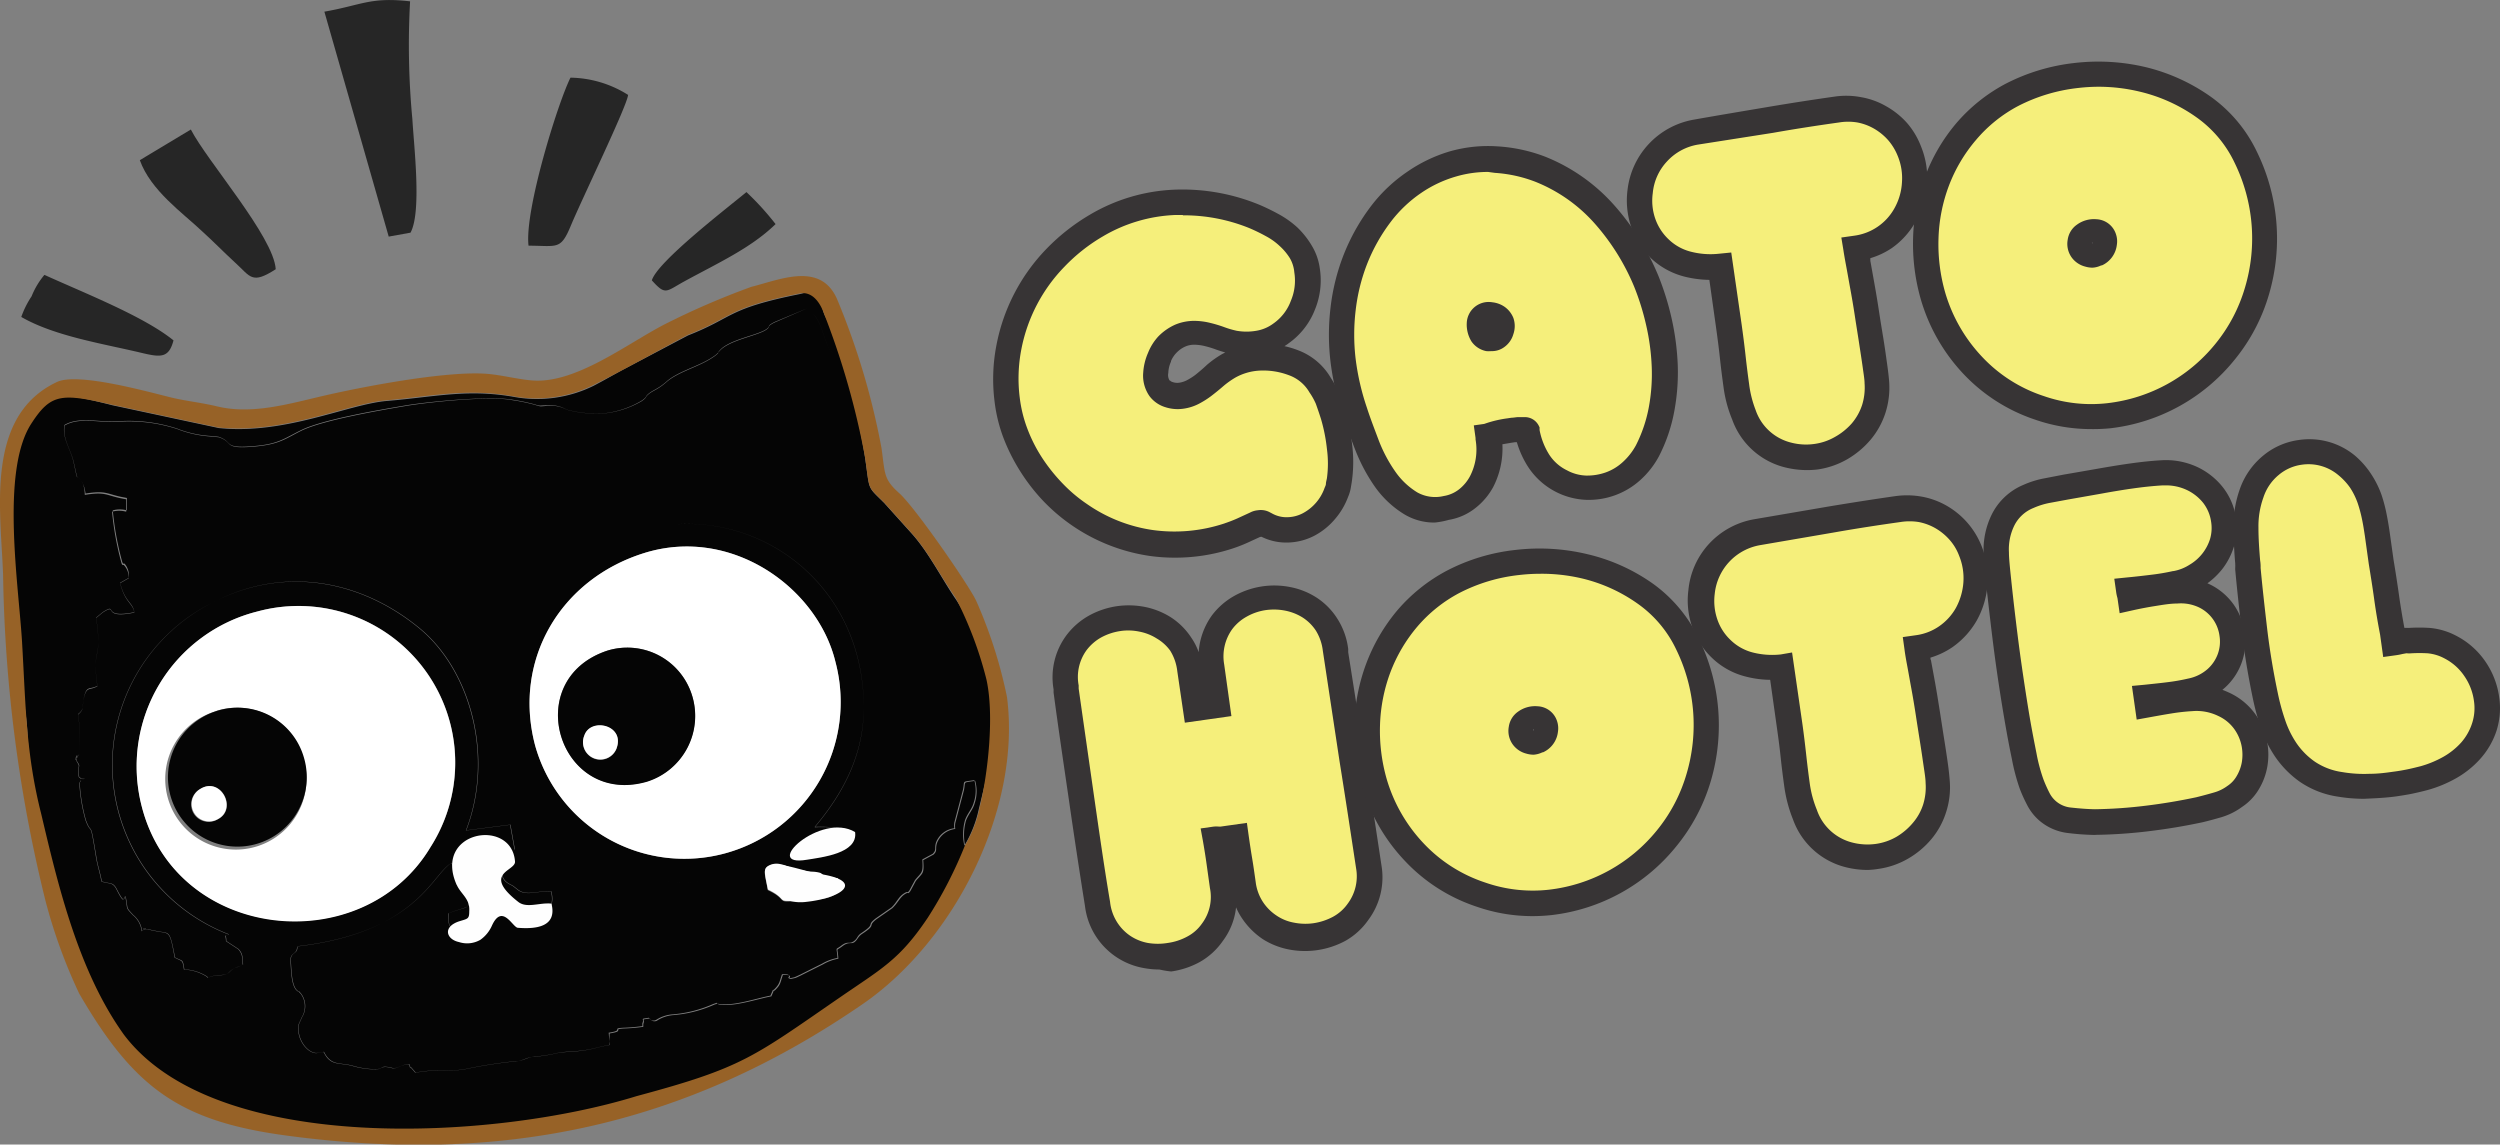 <svg xmlns="http://www.w3.org/2000/svg" width="242.08" height="110.83" viewBox="0 0 242.08 110.83"><rect x="0" y="0" width="242.08" height="110.83" fill="#808080" stroke="none"/><g id="Camada_2" data-name="Camada 2"><g id="Camada_1-2" data-name="Camada 1"><path d="M13.62,58.47l1.5-.22c-.17-1.56-.08-1.49-1.65-1.13ZM82.31,80.38a12.93,12.93,0,0,0-3.42-.27c2.9-3.44,4.88-7.31,4.75-12.07C83.24,53,66.93,45.58,55.35,54.74c-8.09,6.4-8.92,19.36.25,27.07,4.45,3.74,11.52,4.65,17.14,2.38a29.94,29.94,0,0,1,3.2-1.39c.92.08-.1.57,1.71.26.81-.13,1.27-.35,2.08-.49,1.23-.21,1.16,0,1.87-.66C82.08,81.46,82.43,81.23,82.31,80.38ZM62.42,53.54c8.4-2.6,16.74,3.35,18.48,10.56A15.18,15.18,0,0,1,70.25,82.62,15,15,0,0,1,51.8,72.12C49.67,63.94,54.22,56.08,62.42,53.54ZM13.47,57.12c1.57-.36,1.48-.43,1.65,1.13l-1.5.22ZM82.31,80.38c.12.85-.23,1.08-.71,1.53-.71.66-.64.45-1.87.66-.81.14-1.27.36-2.08.49-1.81.31-.79-.18-1.71-.26a29.94,29.94,0,0,0-3.2,1.39c-5.62,2.27-12.69,1.36-17.14-2.38-9.17-7.71-8.34-20.67-.25-27.07C66.93,45.58,83.24,53,83.64,68c.13,4.76-1.85,8.63-4.75,12.07A12.93,12.93,0,0,1,82.31,80.38Zm-4.43,4c.44.08.73.06,1.17.13,1,.16-.11.27,2.08.61l.17,1.16c-1.1,1-2.29.76-3.79.92-2.61.27-1,0-3.16-1-.32-1.69-.52-2.07.18-2.39a1.59,1.59,0,0,1,1-.1,3.94,3.94,0,0,1,1.25.47l.8.17.15,0ZM88.31,51.7l-2.7-3c-1.68-1.67-1.37-1.09-1.84-4.34-.19-1.33-1.53-8.62-2.3-9.88-.21-.34.19-.27.07-.36,0-1.11-1.36-2.72-1.75-3.77s0-1.32-.68-1.87c-.51-.39-.83-.2-1.68,0-7.1,1.43-6.3,2.23-10.8,4l-6.15,3.24c-1,.53-2,1.12-3,1.64a12.4,12.4,0,0,1-7.62,1.09c-4.6-.83-7.8,0-12.45.38-3.72.33-9.85,3.29-16.23,2.62l-10.27-2.2C6,38,4.71,37.8,2.79,40.81A9.53,9.53,0,0,0,1.45,44c-.63,4.4-.33,13.17-.05,17.92.17,2.79,1.07,5.92,1.24,8.74.31,4.95.13,3.41,1.28,8.2,1.68,7,3.2,16.44,7.57,22.54.39.53,3.89,3.39,4.49,4s.69.32,1.5.61a9.32,9.32,0,0,0,2.95,1.41c.54.21,1.14.24,1.67.42,6.74,2.31,21.71,2.47,28.77,1.48,14.13-2,30.44-7.59,39-20.35.4-.59.47-.76.8-1.29.42-.69,1.18-.62,1.46-1.29a37.51,37.51,0,0,0,1.34-4.43,5.09,5.09,0,0,1,.07-2.5c.23-.62.67-1.07.82-1.62a3.72,3.72,0,0,0,.07-2.23c-1.26.21-.9,0-1.09.91l-.84,3.19a1.75,1.75,0,0,0,0,.56,2.17,2.17,0,0,0-1.77,1.37c-.19.59.08.7-.33,1.11l-1,.54c.09,1.34,0,1.17-.71,2l-.54,1c-.31.4-.07,0-.54.3s-.69.87-1.2,1.35l-1.51,1.05c-1,.77.08.46-1.42,1.44-.42.28-.45.6-.76.81s-.52-.1-1.17.4-.43,0-.37,1.19a4.64,4.64,0,0,0-1.5.56l-2,1c-.12.07-.62.3-.64.3-1.42.37.3-.35-1.23-.28-.27.77-.2.93-.76,1.47s.24-.35-.18.19l-.18.41c-1.32.24-3.5,1-4.94.81-.59-.08.21-.27-.6,0a12,12,0,0,1-3.89,1,3.4,3.4,0,0,0-1.64.54.5.5,0,0,1-.69-.21c-1,.15-.41,0-.64.53,0,0,0,.17,0,.14s0,.1,0,.14a17.11,17.11,0,0,1-1.86.16c-1.23.07.18.24-1.4.48L59,101.2c-1,.16-1.44.36-2.41.51s-1.94.14-2.47.23a15.19,15.19,0,0,1-2.36.39c-.74,0-1.11.42-1.92.45a46.72,46.72,0,0,0-4.83.76c-2,.31-1.66-.15-4.8.33l-.34-.39c-.23-.28-.07.24-.23-.31,0-.06-.05-.07-.08-.1a1.74,1.74,0,0,0-.79.19c-.84.35-.67.12-1.41.06-.53,0-.35.17-.9.23a7.79,7.79,0,0,1-2.36-.34c-1.15-.31-2,0-2.63-1.09l-.14-.25c-.13,0-.62.11-.71.11-.89,0-2-1.42-1.69-2.83l.27-.6a.6.6,0,0,1,.06-.11l.06-.12a2.05,2.05,0,0,0-.18-2.06c-.44-.47-.06-.05-.4-.34-.55-.47-.55-2-.61-2.74-.1-1,.59-.71.63-1.41a.18.18,0,0,1,.06-.13c11.63-1.36,13.07-7.14,14.9-8.07.14.27.34.75.48,1,.39.9,1.29,1.33,1.21,2.53,0,.79-.14.73-1,1a9.14,9.14,0,0,0-1,.35c0,1.17,0,1.43,1,1.65a2.59,2.59,0,0,0,2.07-.26,3.4,3.4,0,0,0,1.12-1.38c.65-1.35.51,0,1.39-.7.33.84.21.84,1.1.92,1.77.14,3.84-.09,3.26-2.35-1.09-.12-2.34.48-3.18-.13l-.5-.39c-.37-.26-1.7-.5-.76-2.65.24-.53.39-.61.91-.89l-.43-2.4-4.28.55c2.7-7,.52-15.39-4.47-19.54-5.63-4.66-13.06-6.12-19.94-2.59a17.58,17.58,0,0,0,1.44,32.2c-.57.29-.28-.16-.26.65l1.19.78c.43.51.36.72.43,1.49-.35.22-.57.22-.92.42s-.33.33-.64.48c-.49.23-.89,0-1.84.37l-.09-.11a4.36,4.36,0,0,0-2.2-.68c-.15-1-.14-.76-.9-1.16-.45-2.48-.49-2.36-1.49-2.5l-.71-.14-.41-.1c-.14,0-.1,0-.21,0-.68,0,.41-.21-.24.06l-.13.13a2.38,2.38,0,0,0-.86-1.57c-.75-.8-.47-.46-.73-1.8-.22,0,0,1-.85-.68-.39-.76-.68-.49-1.46-.77-.18-1-.39-1.49-.54-2.44-.62-3.83-.38-1.84-1-3.49a16.48,16.48,0,0,1-.6-3.64c.2-.21-.1-.14.48-.37-.43,0-.29,0-.53-.17a3,3,0,0,1,0-1.06c0-.24-.24-.37-.26-.69.28-1.07-.42.8.14-.25A1.71,1.71,0,0,0,7.68,73a15.07,15.07,0,0,0-.13-3.84.73.73,0,0,1,.11-.09c.55-.53.24-.61.5-1.66s.54-.6,1.27-1c-.57-4,.53-2.21-.12-6.61l.63-.52c1.56-1-.23.67,3.07,0-.16-1-.89-.91-1.38-2.85l.83-.47A1.75,1.75,0,0,0,12,54.72c-.06-.06-.12.1-.23-.17a28.85,28.85,0,0,1-.92-5,2.56,2.56,0,0,1,1.37,0l0-1.2-.62-.12c-1.44-.33-1.48-.61-3.39-.31A3.38,3.38,0,0,0,8,46.75c-.73-1.15-.33.36-.86-2-.27-1.2-1.12-2.31-.87-3.55,1.45-.85,3.43-.23,5.07-.35a15.12,15.12,0,0,1,5.84.7,10.57,10.57,0,0,0,3.3.72l.7.07c1.5.48.34,1.17,3.39.91,2.49-.21,3-.74,4.67-1.57,2.1-1,7.42-1.92,10-2.36,2.29-.39,8.21-1,10.39-.57a17.93,17.93,0,0,1,2.16.45c.67.2.4.15,1.25.1a3.13,3.13,0,0,1,1.83.37,10.83,10.83,0,0,0,3.82.34,9,9,0,0,0,3.47-1.18c.53-.38.3-.37.6-.62.5-.43.89-.44,1.76-1.2,1.13-1,3.11-1.47,4.43-2.35a4,4,0,0,0,.42-.3c.38-.35,0-.06.31-.37.94-1.08,3.73-1.47,4.56-2.09.43-.33-.07-.24.76-.67l3.13-1.36a3.38,3.38,0,0,0,.48.4c1.23,1,1.29,4.1,2.36,3.94-1.07.16-1.13-2.95-2.36-3.94a3.38,3.38,0,0,1-.48-.4L75,31.18c-.83.43-.33.34-.76.67-.83.62-3.62,1-4.56,2.09-.27.31.07,0-.31.37a4,4,0,0,1-.42.3c-1.32.88-3.3,1.34-4.43,2.35-.87.76-1.26.77-1.76,1.2-.3.25-.07.24-.6.62A9,9,0,0,1,58.68,40a10.83,10.83,0,0,1-3.82-.34A3.13,3.13,0,0,0,53,39.25c-.85,0-.58.1-1.25-.1a17.93,17.93,0,0,0-2.16-.45c-2.18-.38-8.1.18-10.39.57-2.6.44-7.92,1.35-10,2.36C27.5,42.46,27,43,24.54,43.2c-3.05.26-1.89-.43-3.39-.91l-.7-.07a10.57,10.57,0,0,1-3.3-.72,15.12,15.12,0,0,0-5.84-.7c-1.64.12-3.62-.5-5.07.35-.25,1.24.6,2.35.87,3.55.53,2.41.13.9.86,2a3.38,3.38,0,0,1,.31,1.09c1.91-.3,2,0,3.39.31l.62.12,0,1.2a2.56,2.56,0,0,0-1.37,0,28.85,28.85,0,0,0,.92,5c.11.27.17.11.23.17A1.75,1.75,0,0,1,12.46,56l-.83.47c.49,1.94,1.22,1.89,1.38,2.85-3.3.68-1.51-1-3.07,0l-.63.52c.65,4.4-.45,2.58.12,6.61-.73.43-1,0-1.27,1s.05,1.13-.5,1.66a.73.73,0,0,0-.11.09A15.07,15.07,0,0,1,7.68,73a1.71,1.71,0,0,1-.13.23c-.56,1,.14-.82-.14.25,0,.32.28.45.26.69a3,3,0,0,0,0,1.06c.24.16.1.17.53.17-.58.23-.28.16-.48.37a16.48,16.48,0,0,0,.6,3.64c.61,1.65.37-.34,1,3.49.15,1,.36,1.44.54,2.44.78.28,1.07,0,1.46.77.87,1.7.63.65.85.68.26,1.34,0,1,.73,1.8a2.38,2.38,0,0,1,.86,1.57l.13-.13c.65-.27-.44-.09.24-.06.11,0,.07,0,.21,0l.41.1.71.14c1,.14,1,0,1.49,2.5.76.4.75.11.9,1.16a4.36,4.36,0,0,1,2.2.68l.09.11c.95-.37,1.35-.14,1.84-.37.31-.15.26-.26.64-.48s.57-.2.92-.42c-.07-.77,0-1-.43-1.49l-1.19-.78c0-.81-.31-.36.26-.65a17.58,17.58,0,0,1-1.44-32.2c6.88-3.53,14.31-2.07,19.94,2.59,5,4.15,7.17,12.54,4.47,19.54l4.28-.55.43,2.4c-.52.28-.67.36-.91.89-.94,2.15.39,2.39.76,2.65l.5.39c.84.61,2.09,0,3.18.13.58,2.26-1.49,2.49-3.26,2.35-.89-.08-.77-.08-1.1-.92-.88.73-.74-.65-1.39.7a3.4,3.4,0,0,1-1.12,1.38,2.59,2.59,0,0,1-2.07.26c-1.05-.22-1-.48-1-1.65a9.14,9.14,0,0,1,1-.35c.87-.29,1-.23,1-1,.08-1.2-.82-1.63-1.21-2.53-.14-.29-.34-.77-.48-1-1.83.93-3.27,6.71-14.9,8.07a.18.18,0,0,0-.06.13c0,.7-.73.39-.63,1.41.06.7.06,2.27.61,2.74.34.29,0-.13.4.34a2.05,2.05,0,0,1,.18,2.06l-.06.12a.6.6,0,0,0-.06.11l-.27.6c-.32,1.41.8,2.84,1.69,2.83.09,0,.58-.09.71-.11l.14.25c.67,1.09,1.48.78,2.63,1.09a7.79,7.79,0,0,0,2.36.34c.55-.06.37-.27.9-.23.74.06.57.29,1.41-.06a1.74,1.74,0,0,1,.79-.19s.06,0,.08.1c.16.55,0,0,.23.31l.34.39c3.14-.48,2.75,0,4.8-.33a46.72,46.72,0,0,1,4.83-.76c.81,0,1.18-.41,1.92-.45a15.19,15.19,0,0,0,2.36-.39c.53-.09,1.55-.09,2.47-.23s1.44-.35,2.41-.51L58.94,100c1.58-.24.17-.41,1.4-.48a17.11,17.11,0,0,0,1.86-.16s0-.17,0-.14,0-.11,0-.14c.23-.5-.33-.38.64-.53a.5.5,0,0,0,.69.21,3.4,3.4,0,0,1,1.64-.54,12,12,0,0,0,3.89-1c.81-.26,0-.07.6,0,1.44.21,3.62-.57,4.94-.81l.18-.41c.42-.54-.37.35.18-.19s.49-.7.76-1.47c1.53-.07-.19.65,1.23.28,0,0,.52-.23.64-.3l2-1a4.64,4.64,0,0,1,1.5-.56c-.06-1.17-.27-.7.37-1.19s.75-.13,1.17-.4.34-.53.76-.81c1.5-1,.41-.67,1.42-1.44l1.51-1.05c.51-.48.66-1,1.2-1.35s.23.1.54-.3l.54-1c.66-.81.8-.64.71-2l1-.54c.41-.41.14-.52.33-1.11a2.17,2.17,0,0,1,1.77-1.37,1.75,1.75,0,0,1,0-.56l.84-3.19c.19-.93-.17-.7,1.09-.91a3.72,3.72,0,0,1-.07,2.23c-.15.55-.59,1-.82,1.62a5.09,5.09,0,0,0-.07,2.5,11.65,11.65,0,0,0,1.4-3.55c1.56-6.39,1-4.27,1.38-8.57.29-3.57-1.76-9.11-3.72-11.9C91.11,55.88,89.89,53.47,88.31,51.7ZM24.93,59.21A15.17,15.17,0,0,1,41.71,82c-6.53,10.92-24.69,9.23-28-4A15.46,15.46,0,0,1,24.93,59.21Z" fill="#050505" fill-rule="evenodd"></path><path d="M44.23,85.69c.4.9,1.29,1.33,1.21,2.53,0,.79-.14.73-1,1-1.6.54-1.22,1.74,0,2A2.55,2.55,0,0,0,46.52,91a3.32,3.32,0,0,0,1.12-1.38c1-2.17,2,.18,2.5.22,1.76.14,3.83-.08,3.26-2.34-1.1-.13-2.35.47-3.18-.14-3.62-2.82-.29-3-.35-3.93-.3-4.28-8-3-5.64,2.28" fill="#fefefe" fill-rule="evenodd"></path><path d="M24.93,59.21A15.46,15.46,0,0,0,13.7,78c3.32,13.27,21.48,15,28,4A15.17,15.17,0,0,0,24.93,59.21m-4,9.63a6.67,6.67,0,0,1,8.43,4.52A6.84,6.84,0,1,1,21,68.84Z" fill="#fff" fill-rule="evenodd"></path><path d="M62.42,53.54c-8.2,2.54-12.75,10.4-10.62,18.58a15,15,0,0,0,18.45,10.5A15.18,15.18,0,0,0,80.9,64.1c-1.74-7.21-10.08-13.16-18.48-10.56M58.82,63A6.56,6.56,0,0,1,67,67.3a6.67,6.67,0,0,1-4.38,8.37C54.14,78.11,50.29,65.8,58.82,63Z" fill="#fff" fill-rule="evenodd"></path><path d="M4.4,87.21a51.36,51.36,0,0,0,3.27,9c5.26,9.06,9.64,12.34,20,13.74,20.8,2.82,38.58-.82,55.89-12.74,8.87-6.12,15.35-18.87,13.95-29.71a45.33,45.33,0,0,0-3-9.36c-.79-1.62-5.89-9-7.43-10.38s-1.37-1.86-1.72-4.36A71.13,71.13,0,0,0,81.07,29c-1.58-3.69-5.51-1.93-8.3-1.23a75.28,75.28,0,0,0-8.46,3.66c-3.6,1.87-8.47,5.65-12.61,5.42-1.33-.07-3.07-.53-4.52-.65-4-.32-12.28,1.29-16,2.16-3.3.77-6.78,1.79-10.12,1-1.53-.37-3-.52-4.4-.85C14.53,38,7.52,36,5.49,37-1.48,40.31.08,49.41.3,55.68A139.68,139.68,0,0,0,4.4,87.21M83.77,44.32c.47,3.25.16,2.67,1.84,4.34l2.7,3c1.58,1.77,2.8,4.18,4.2,6.18a36.7,36.7,0,0,1,3,7.92c.79,3.49.16,9.13-.67,12.55a11.65,11.65,0,0,1-1.4,3.55,41.2,41.2,0,0,1-3.6,7c-2.74,4.09-4.45,4.92-8.51,7.72-8.45,5.82-9.4,6.8-19.69,9.56C48,110.36,20.92,112,12,100.19c-4.38-6.09-6.36-14.37-8-21.34C2.51,73,2.49,68.25,2.14,62.25,1.82,56.73.05,45.71,3,41.07c1.93-3,2.94-3,7.85-1.88l10.27,2.2c6.38.67,12.51-2.29,16.23-2.62,4.65-.42,7.85-1.21,12.45-.38a12.4,12.4,0,0,0,7.62-1.09c3.05-1.51,6.16-3.28,9.19-4.88,4.5-1.78,3.7-2.58,10.8-4,1.24-.25,2,.89,2.36,1.9A76.5,76.5,0,0,1,83.77,44.32Z" fill="#976227" fill-rule="evenodd"></path><path d="M21,68.84a6.72,6.72,0,1,0,8.43,4.52A6.67,6.67,0,0,0,21,68.84m-1.65,7.6c2-1.35,3.74,1.91,1.73,2.9A1.69,1.69,0,0,1,19.32,76.44Z" fill="#050505" fill-rule="evenodd"></path><path d="M58.82,63c-8.53,2.83-4.68,15.14,3.82,12.7A6.67,6.67,0,0,0,67,67.3,6.56,6.56,0,0,0,58.82,63m.89,9.47a1.68,1.68,0,1,1-3.13-1.22C57.17,69.49,60.52,70.18,59.71,72.44Z" fill="#050505" fill-rule="evenodd"></path><path d="M39.75,22.53c1.09-2,.34-8.26.18-11A76.46,76.46,0,0,1,39.71.13c-3.85-.44-4.66.36-8.3,1l6.23,21.78Z" fill="#262626" fill-rule="evenodd"></path><path d="M51.18,23.79c2.8,0,3.1.46,4.1-1.95,1.11-2.66,5.45-11.6,5.54-12.65a10.73,10.73,0,0,0-5.58-1.67C54,10,50.77,20.43,51.18,23.79" fill="#262626" fill-rule="evenodd"></path><path d="M13.54,15.51c1.05,2.94,4.18,5.13,5.95,6.81,1.11,1,2.18,2.1,3.3,3.13,1.48,1.34,1.58,2.12,3.91.62-.19-3.14-6.64-10.46-8.22-13.53Z" fill="#262626" fill-rule="evenodd"></path><path d="M4.29,26.63a7.66,7.66,0,0,0-1.23,2.06,9.06,9.06,0,0,0-1,2c3.21,1.86,7.92,2.59,11.65,3.48,1.85.44,2.64.52,3.09-1.21-2.88-2.34-8.72-4.62-12.49-6.34" fill="#262626" fill-rule="evenodd"></path><path d="M63.12,27.15c1.33,1.47,1.34,1.09,3.12.11,3.25-1.78,6.47-3.23,8.86-5.56a27,27,0,0,0-2.82-3.1c-2,1.65-8.65,6.77-9.16,8.55" fill="#262626" fill-rule="evenodd"></path><path d="M74.35,86.13c2.12,1,.55,1.29,3.16,1,1.5-.16,2.69,0,3.79-.92l-.17-1.16c-2.19-.34-1.07-.45-2.08-.61-.44-.07-.73,0-1.17-.13l-.14,0-.15,0-.8-.17a3.94,3.94,0,0,0-1.25-.47,1.59,1.59,0,0,0-1,.1c-.7.32-.5.7-.18,2.39" fill="#fefefe" fill-rule="evenodd"></path><path d="M82.8,80.57c.3,2.08-3.27,2.45-4.66,2.68-4.54.77,1.35-4.67,4.66-2.68" fill="#fefefe" fill-rule="evenodd"></path><path d="M78,87.34c-3.39.35-4.09-2.91-3-3.41a1.59,1.59,0,0,1,1-.1c.74.08,2.4.64,3.52.82,4.23.69,2,2.33-1.54,2.69" fill="#fefefe" fill-rule="evenodd"></path><path d="M19.32,76.44a1.69,1.69,0,0,0,1.73,2.9c2-1,.28-4.25-1.73-2.9" fill="#fff" fill-rule="evenodd"></path><path d="M59.71,72.44c.81-2.26-2.54-3-3.13-1.22a1.68,1.68,0,1,0,3.13,1.22" fill="#fff" fill-rule="evenodd"></path><path d="M129.12,40.31a18.7,18.7,0,0,1,.61,3.1,11.48,11.48,0,0,1,0,3.16c0,.19-.07.38-.1.58a1.93,1.93,0,0,1-.19.59,5.6,5.6,0,0,1-1,1.81,5.48,5.48,0,0,1-1.59,1.3,4.57,4.57,0,0,1-2,.55,4.19,4.19,0,0,1-2.09-.43l-.36-.19a.62.62,0,0,0-.39-.06,1,1,0,0,0-.35.09c-.45.22-.89.42-1.33.62s-.9.37-1.39.53a16.45,16.45,0,0,1-7.39.68,15.67,15.67,0,0,1-6.93-2.72A14.76,14.76,0,0,1,102,47.74a17.6,17.6,0,0,1-2.11-2.69,16.12,16.12,0,0,1-1.53-3,13.44,13.44,0,0,1-.8-3.28,15.75,15.75,0,0,1,.17-5A17.26,17.26,0,0,1,99.31,29a17.56,17.56,0,0,1,2.88-4,18.74,18.74,0,0,1,4-3.12,16.21,16.21,0,0,1,7.56-2.25A18.22,18.22,0,0,1,121.5,21q.85.38,1.71.84a7.53,7.53,0,0,1,1.55,1.11,7.23,7.23,0,0,1,1.2,1.45,4.63,4.63,0,0,1,.63,1.78,6.19,6.19,0,0,1-.4,3.41,6,6,0,0,1-2.12,2.71,5.11,5.11,0,0,1-2.16.91,6.65,6.65,0,0,1-2.35-.06,8.33,8.33,0,0,1-1.31-.37,10.37,10.37,0,0,0-1.32-.4,5,5,0,0,0-1.33-.15,3.34,3.34,0,0,0-1.31.27,4.25,4.25,0,0,0-1.25.87,3.65,3.65,0,0,0-.79,1.22,4.25,4.25,0,0,0-.38,1.51,2.3,2.3,0,0,0,.39,1.5,1.84,1.84,0,0,0,.93.64,2.56,2.56,0,0,0,1.16.1,3.62,3.62,0,0,0,1.14-.36,8.42,8.42,0,0,0,1-.61l1.21-1a9.63,9.63,0,0,1,1.31-.93,6.49,6.49,0,0,1,2.85-.85,8.26,8.26,0,0,1,3.4.51,5.06,5.06,0,0,1,2.61,2.2,7.93,7.93,0,0,1,.74,1.45C128.77,39.24,129,39.76,129.12,40.31Z" fill="#f5ef7b"></path><path d="M113.7,54a17.57,17.57,0,0,1-2.39-.17,17.84,17.84,0,0,1-10.24-5.27,18.44,18.44,0,0,1-2.25-2.88,18.23,18.23,0,0,1-1.65-3.27,15,15,0,0,1-.87-3.58,17.26,17.26,0,0,1,.19-5.42,18.34,18.34,0,0,1,4.81-9.28,19.8,19.8,0,0,1,4.22-3.33,17.44,17.44,0,0,1,8.12-2.43A19.52,19.52,0,0,1,122,19.85c.63.27,1.24.57,1.84.9A9.3,9.3,0,0,1,125.6,22,8.35,8.35,0,0,1,127,23.75a5.73,5.73,0,0,1,.8,2.25,7.44,7.44,0,0,1-.48,4,7.15,7.15,0,0,1-2.55,3.25c-.12.1-.26.18-.39.27a8.39,8.39,0,0,1,1.27.38,6.17,6.17,0,0,1,3.22,2.7,8.14,8.14,0,0,1,.85,1.66c.2.52.39,1.08.57,1.64v0a19.13,19.13,0,0,1,.66,3.32,13.46,13.46,0,0,1-.06,3.48v0l-.09.54a3.79,3.79,0,0,1-.26.87,7,7,0,0,1-1.26,2.14,6.71,6.71,0,0,1-1.94,1.59,5.86,5.86,0,0,1-2.49.69,5.41,5.41,0,0,1-2.69-.55l-.06,0L122,52l-1.22.56a14.3,14.3,0,0,1-1.51.58A17.77,17.77,0,0,1,113.7,54Zm.84-33.18-.78,0a14.93,14.93,0,0,0-7,2.09,17,17,0,0,0-3.68,2.91,15.73,15.73,0,0,0-4.18,8,14.83,14.83,0,0,0-.16,4.66,12.81,12.81,0,0,0,.73,3,14.61,14.61,0,0,0,1.42,2.82,16.94,16.94,0,0,0,2,2.51,14.43,14.43,0,0,0,2.37,2,14.87,14.87,0,0,0,6.41,2.52,15.36,15.36,0,0,0,6.85-.63c.44-.15.87-.31,1.27-.49l1.26-.58a2,2,0,0,1,.75-.22,1.83,1.83,0,0,1,1.13.18l.36.19a2.87,2.87,0,0,0,1.45.3,3.33,3.33,0,0,0,1.45-.4,4.45,4.45,0,0,0,1.24-1,4.39,4.39,0,0,0,.83-1.43l.05-.12a.81.81,0,0,0,.08-.25c0-.2.07-.4.1-.58a10.61,10.61,0,0,0,0-2.82,16.43,16.43,0,0,0-.57-2.89c-.16-.51-.33-1-.5-1.48A6.35,6.35,0,0,0,126.8,38l0,0a3.76,3.76,0,0,0-2-1.67,7,7,0,0,0-2.89-.44,5.38,5.38,0,0,0-2.32.69,8.37,8.37,0,0,0-1.12.8q-.61.53-1.23,1l0,0a8.62,8.62,0,0,1-1.13.71,4.61,4.61,0,0,1-1.55.49,3.84,3.84,0,0,1-1.71-.15,3,3,0,0,1-1.54-1.07l0,0a3.46,3.46,0,0,1-.61-2.29,5.64,5.64,0,0,1,.47-1.91,5.11,5.11,0,0,1,1-1.59,5.3,5.3,0,0,1,1.62-1.13l0,0a4.77,4.77,0,0,1,1.78-.37h0a6.53,6.53,0,0,1,1.59.19,12.52,12.52,0,0,1,1.45.44,9,9,0,0,0,1.14.33,5.53,5.53,0,0,0,1.9,0,3.79,3.79,0,0,0,1.65-.7A4.63,4.63,0,0,0,125,29.12a5,5,0,0,0,.33-2.75A3.25,3.25,0,0,0,124.9,25a5.6,5.6,0,0,0-1-1.19,6.13,6.13,0,0,0-1.3-.93,17.22,17.22,0,0,0-1.62-.79A16.88,16.88,0,0,0,114.54,20.85Zm-1.27,16a.55.55,0,0,0,.29.18,1.34,1.34,0,0,0,.62.06,2.4,2.4,0,0,0,.73-.23,6.37,6.37,0,0,0,.8-.5c.39-.31.77-.63,1.16-1a9.86,9.86,0,0,1,1.48-1.05l0,0,.29-.15c-.28-.08-.57-.17-.85-.27a9.32,9.32,0,0,0-1.18-.36,4.4,4.4,0,0,0-1-.12,2.15,2.15,0,0,0-.82.17,2.66,2.66,0,0,0-.86.6,2.61,2.61,0,0,0-.54.81l0,.06a2.86,2.86,0,0,0-.26,1.09A1,1,0,0,0,113.27,36.87Z" fill="#373435"></path><path d="M159.4,27.23a25.54,25.54,0,0,1,1.24,4,23.21,23.21,0,0,1,.55,4.26,19,19,0,0,1-.32,4.27,14.32,14.32,0,0,1-1.36,4,7.11,7.11,0,0,1-1.52,2,6.2,6.2,0,0,1-2.06,1.23,6.44,6.44,0,0,1-2.35.38,5.78,5.78,0,0,1-4.6-2.62,8.06,8.06,0,0,1-1.11-2.77v-.08c0-.09-.15-.13-.31-.14a7,7,0,0,0-1.05.06l-.4.05a10.88,10.88,0,0,0-1.92.45s0,0,0,0,0,0,0,0v.09a6.66,6.66,0,0,1,0,2.27,6.47,6.47,0,0,1-.68,2.07,5.37,5.37,0,0,1-1.36,1.66,4.41,4.41,0,0,1-2,.91,4.75,4.75,0,0,1-3.43-.5,8.54,8.54,0,0,1-2.49-2.35,15.92,15.92,0,0,1-1.74-3.27c-.47-1.19-.86-2.28-1.18-3.25a24.15,24.15,0,0,1-1.14-5,20.84,20.84,0,0,1,0-5,19.58,19.58,0,0,1,1.19-4.81,18.86,18.86,0,0,1,2.5-4.44,14,14,0,0,1,3.16-3,13.07,13.07,0,0,1,3.8-1.79,12.11,12.11,0,0,1,4.17-.45,14.11,14.11,0,0,1,4.29,1,16.15,16.15,0,0,1,6.17,4.33A22.69,22.69,0,0,1,159.4,27.23Zm-14.46,5.32a1.19,1.19,0,0,0,.46-.63,1.16,1.16,0,0,0,0-.78,1,1,0,0,0-.41-.53,1.33,1.33,0,0,0-.64-.23.83.83,0,0,0-.44,0,.8.8,0,0,0-.63.81,1.84,1.84,0,0,0,.26,1.09,1,1,0,0,0,.67.42A.82.82,0,0,0,144.94,32.55Z" fill="#f5ef7b"></path><path d="M138.92,50.6a5.62,5.62,0,0,1-2.94-.8,9.62,9.62,0,0,1-2.86-2.69,17,17,0,0,1-1.88-3.53c-.47-1.21-.88-2.32-1.2-3.32a26,26,0,0,1-1.2-5.2,22.22,22.22,0,0,1,0-5.28,20.46,20.46,0,0,1,1.27-5.11,19.76,19.76,0,0,1,2.67-4.74,15,15,0,0,1,3.45-3.27,14.46,14.46,0,0,1,4.15-2,13.5,13.5,0,0,1,4.58-.49,15.48,15.48,0,0,1,4.66,1,17.73,17.73,0,0,1,6.65,4.66,24.28,24.28,0,0,1,4.31,6.87h0a26.77,26.77,0,0,1,1.29,4.15,25.1,25.1,0,0,1,.59,4.49,20.4,20.4,0,0,1-.35,4.56,15.71,15.71,0,0,1-1.47,4.28,8.5,8.5,0,0,1-1.8,2.3,7.44,7.44,0,0,1-5.26,1.92,7.06,7.06,0,0,1-5.61-3.19,9.22,9.22,0,0,1-1.09-2.39l-.18,0-.4.06-.82.14a8.16,8.16,0,0,1-.89,4.14,6.58,6.58,0,0,1-1.68,2,5.61,5.61,0,0,1-2.62,1.18A7.79,7.79,0,0,1,138.92,50.6Zm5.18-33.95a10.89,10.89,0,0,0-3.07.43,11.76,11.76,0,0,0-3.44,1.62,12.61,12.61,0,0,0-2.88,2.73,17.13,17.13,0,0,0-2.33,4.13,18,18,0,0,0-1.11,4.5,20,20,0,0,0,0,4.7,23.73,23.73,0,0,0,1.09,4.72c.32,1,.71,2,1.16,3.2a14,14,0,0,0,1.6,3,7.09,7.09,0,0,0,2.12,2,3.55,3.55,0,0,0,2.56.35,3.21,3.21,0,0,0,1.5-.66,4,4,0,0,0,1.05-1.27,5.64,5.64,0,0,0,.53-3.55l0-.14-.17-1.22,1-.14.15-.05a11,11,0,0,1,2.1-.49l.4-.06c.2,0,.42-.05.63-.06h.63a1.51,1.51,0,0,1,1.37.81l.09.18,0,.26A6.93,6.93,0,0,0,150,44a4.24,4.24,0,0,0,1.73,1.54,4.16,4.16,0,0,0,1.86.51,5.39,5.39,0,0,0,1.91-.31,4.87,4.87,0,0,0,1.64-1,6.16,6.16,0,0,0,1.27-1.62,13.59,13.59,0,0,0,1.23-3.59,17.67,17.67,0,0,0,.3-4,21.69,21.69,0,0,0-.53-4,24.37,24.37,0,0,0-1.17-3.77,21.76,21.76,0,0,0-3.86-6.16,15.21,15.21,0,0,0-5.71-4,13.21,13.21,0,0,0-3.91-.86ZM144.4,34a2.61,2.61,0,0,1-.48,0,2.28,2.28,0,0,1-1.43-.93l0,0a3.11,3.11,0,0,1-.46-1.8,2.12,2.12,0,0,1,2.47-2,2.59,2.59,0,0,1,1.18.43,2.43,2.43,0,0,1,.86,1.08v0a2.38,2.38,0,0,1,0,1.58,2.31,2.31,0,0,1-.88,1.25A2,2,0,0,1,144.4,34Zm-.18-2.42h0l.11,0h0Z" fill="#373435"></path><path d="M184.9,14.6a6.75,6.75,0,0,1,.5,3.12,7.27,7.27,0,0,1-.89,3.06,6.68,6.68,0,0,1-2,2.17A6.45,6.45,0,0,1,179.74,24h0c0,.32.12.8.25,1.45s.25,1.38.4,2.21.29,1.72.43,2.64l.43,2.69c.13.86.25,1.65.35,2.35s.16,1.26.19,1.64a6.83,6.83,0,0,1-.3,2.56,6.61,6.61,0,0,1-1.19,2.2,7.44,7.44,0,0,1-1.94,1.62,6.87,6.87,0,0,1-2.44.84,7.26,7.26,0,0,1-2.73-.16,6.1,6.1,0,0,1-4.28-3.9,11.53,11.53,0,0,1-.75-2.79c-.14-1-.25-1.91-.36-2.86s-.23-2-.37-3-.28-2-.41-2.91l-.4-2.83a8.63,8.63,0,0,1-3.11-.21,6,6,0,0,1-2.75-1.53,6.26,6.26,0,0,1-1.59-2.49,6.6,6.6,0,0,1-.31-3,6.35,6.35,0,0,1,1.72-3.79,6.44,6.44,0,0,1,3.67-2l7.23-1.24q3.31-.55,6.41-1h0a6.56,6.56,0,0,1,4.21.8,6.73,6.73,0,0,1,1.65,1.36A6.26,6.26,0,0,1,184.9,14.6Z" fill="#f5ef7b"></path><path d="M174.94,45.52a8.84,8.84,0,0,1-2.08-.26,7.3,7.3,0,0,1-5.13-4.64,12.33,12.33,0,0,1-.83-3.08c-.14-1-.26-1.95-.36-2.89s-.24-2-.37-2.93l-.65-4.62a10.51,10.51,0,0,1-2.35-.3A7.38,7.38,0,0,1,159.86,25a7.57,7.57,0,0,1-1.9-3,8,8,0,0,1-.37-3.55,7.81,7.81,0,0,1,6.4-6.86c2.54-.45,5-.86,7.25-1.24s4.39-.71,6.44-1h0a7.76,7.76,0,0,1,2.59.07,7.35,7.35,0,0,1,2.41.89,7.81,7.81,0,0,1,2,1.62A7.59,7.59,0,0,1,186,14.14a8.17,8.17,0,0,1,.6,3.67,8.45,8.45,0,0,1-1.06,3.57A7.8,7.8,0,0,1,183.22,24a7.59,7.59,0,0,1-2.11,1,2.56,2.56,0,0,0,0,.27c.12.65.25,1.39.4,2.23s.3,1.73.44,2.66.29,1.82.43,2.68.25,1.67.35,2.38.17,1.31.2,1.73a8,8,0,0,1-.35,3,7.73,7.73,0,0,1-1.43,2.61,8.66,8.66,0,0,1-2.26,1.9,8,8,0,0,1-2.89,1A8.29,8.29,0,0,1,174.94,45.52Zm-7.3-21.07,1,6.93c.14,1,.27,2,.38,3s.22,1.87.35,2.81A10.49,10.49,0,0,0,170,39.7a4.86,4.86,0,0,0,3.44,3.16,5.7,5.7,0,0,0,2.24.13,5.45,5.45,0,0,0,2-.68A6.15,6.15,0,0,0,179.31,41a5.31,5.31,0,0,0,1-1.78,5.64,5.64,0,0,0,.24-2.1c0-.37-.09-.89-.18-1.55s-.22-1.48-.35-2.34-.28-1.76-.42-2.69-.29-1.79-.44-2.61-.28-1.57-.4-2.21-.21-1.16-.26-1.5L178.3,23l1.27-.18a5.23,5.23,0,0,0,3.86-2.63,5.77,5.77,0,0,0,.74-2.52,5.64,5.64,0,0,0-.41-2.57v0a5.41,5.41,0,0,0-.92-1.52,5.52,5.52,0,0,0-1.35-1.11,5.17,5.17,0,0,0-1.63-.61,5.38,5.38,0,0,0-1.79,0h0c-2,.28-4.17.61-6.37,1L164.43,14a5.23,5.23,0,0,0-3,1.62,5.17,5.17,0,0,0-1.39,3.09,5.32,5.32,0,0,0,.24,2.46,5,5,0,0,0,1.29,2,4.79,4.79,0,0,0,2.19,1.21,7.61,7.61,0,0,0,2.68.19Z" fill="#373435"></path><path d="M217.48,15.24a17.83,17.83,0,0,1,1.08,12.85A16.64,16.64,0,0,1,215.44,34a16.81,16.81,0,0,1-11.24,6.17,14.93,14.93,0,0,1-6.72-.74A15.55,15.55,0,0,1,191,35.32a16.32,16.32,0,0,1-3.81-6.69,18.18,18.18,0,0,1-.71-5.63,16.85,16.85,0,0,1,1.08-5.49,16.17,16.17,0,0,1,2.81-4.78,15,15,0,0,1,4.47-3.58A18,18,0,0,1,201,7.29a18.66,18.66,0,0,1,6.51.39,17.08,17.08,0,0,1,5.82,2.65A12.71,12.71,0,0,1,217.48,15.24Zm-13.73,8.32a.88.88,0,0,0,0-.45.83.83,0,0,0-.81-.65,1.58,1.58,0,0,0-1.08.29.92.92,0,0,0-.4.66,1,1,0,0,0,.15.77,1.1,1.1,0,0,0,.65.45,1.15,1.15,0,0,0,.76,0A1.23,1.23,0,0,0,203.75,23.56Z" fill="#f5ef7b"></path><path d="M202.46,41.55a16.52,16.52,0,0,1-5.38-.91,16.86,16.86,0,0,1-7-4.48A17.77,17.77,0,0,1,186,29a19.51,19.51,0,0,1-.75-6,18.18,18.18,0,0,1,1.15-5.88,17.43,17.43,0,0,1,3-5.15,16.4,16.4,0,0,1,4.83-3.87,19.18,19.18,0,0,1,6.64-2,19.9,19.9,0,0,1,6.94.41,18.4,18.4,0,0,1,6.24,2.84,13.87,13.87,0,0,1,4.51,5.39,19.09,19.09,0,0,1,1.16,13.73,17.82,17.82,0,0,1-3.36,6.39,18.12,18.12,0,0,1-12,6.61A17.11,17.11,0,0,1,202.46,41.55Zm.76-33.15a17.45,17.45,0,0,0-2,.12,16.68,16.68,0,0,0-5.77,1.73,13.73,13.73,0,0,0-4.09,3.28A15,15,0,0,0,188.71,18a15.76,15.76,0,0,0-1,5.08,17,17,0,0,0,.65,5.26,15.31,15.31,0,0,0,3.54,6.18,14.26,14.26,0,0,0,6,3.83,13.94,13.94,0,0,0,6.17.69,15.76,15.76,0,0,0,10.44-5.73,15.48,15.48,0,0,0,2.89-5.51,16.65,16.65,0,0,0-1-12h0a11.34,11.34,0,0,0-3.71-4.44,15.71,15.71,0,0,0-5.39-2.46A17.11,17.11,0,0,0,203.22,8.4Zm-.61,17.52a2.56,2.56,0,0,1-.71-.11,2.33,2.33,0,0,1-1.33-.93,2.25,2.25,0,0,1-.35-1.67,2.14,2.14,0,0,1,.9-1.46,2.8,2.8,0,0,1,1.89-.52,2.08,2.08,0,0,1,1.89,1.47,2.13,2.13,0,0,1,.08,1,2.5,2.5,0,0,1-1.45,2l-.07,0A2.19,2.19,0,0,1,202.61,25.92Zm-.05-2.43a.41.41,0,0,0,.09.1.25.25,0,0,0-.05-.11s0,0,0,0h0Z" fill="#373435"></path><path d="M131,73.45q.83,5.17,1.6,10.38a5.71,5.71,0,0,1-1.05,4.37,5.56,5.56,0,0,1-1.8,1.61,6.82,6.82,0,0,1-2.37.78,6.72,6.72,0,0,1-2.28-.06,6,6,0,0,1-2.1-.86A6,6,0,0,1,121.31,88a5.74,5.74,0,0,1-.91-2.48c-.11-.77-.22-1.52-.34-2.25s-.23-1.48-.34-2.25l-1.32.19a2,2,0,0,1-.34,0l-.33,0c.14.76.26,1.51.36,2.26s.22,1.51.32,2.28a5.53,5.53,0,0,1-1,4.37,5.42,5.42,0,0,1-1.8,1.6,7,7,0,0,1-4.67.72,5.66,5.66,0,0,1-3.77-2.5,6,6,0,0,1-.89-2.49q-.82-5.19-1.57-10.37t-1.47-10.3l0-.31a5.58,5.58,0,0,1,2.8-5.88,6.6,6.6,0,0,1,2.34-.78,6.76,6.76,0,0,1,2.24.06,6.36,6.36,0,0,1,2.1.83,5.62,5.62,0,0,1,1.64,1.62,5.86,5.86,0,0,1,.89,2.46l.57,3.75.48-.07,1.59-.23-.53-3.75a5.79,5.79,0,0,1,1-4.32,5.69,5.69,0,0,1,1.78-1.56,6.6,6.6,0,0,1,2.34-.78,6.76,6.76,0,0,1,2.24.07,6.08,6.08,0,0,1,2.1.83,5.46,5.46,0,0,1,1.64,1.61,5.9,5.9,0,0,1,.89,2.47l0,.3Q130.17,68.29,131,73.45Z" fill="#f5ef7b"></path><path d="M112.27,93.88a8.24,8.24,0,0,1-1.56-.15,6.94,6.94,0,0,1-5.65-6c-.54-3.39-1.07-6.89-1.57-10.37-.48-3.3-1-6.77-1.47-10.3l0-.31a6.82,6.82,0,0,1,1.25-5.24,7,7,0,0,1,2.16-1.89,8,8,0,0,1,2.78-.93,8.15,8.15,0,0,1,2.65.08,7.42,7.42,0,0,1,2.51,1,6.73,6.73,0,0,1,2,2,6,6,0,0,1,.7,1.38,6.89,6.89,0,0,1,1.29-3.57l0,0a7,7,0,0,1,2.16-1.88,7.95,7.95,0,0,1,5.43-.85,7.22,7.22,0,0,1,2.51,1,6.7,6.7,0,0,1,2,2,7,7,0,0,1,1.09,3l0,.31,1.62,10.26c.55,3.43,1.08,6.93,1.6,10.38a6.9,6.9,0,0,1-1.28,5.29,6.75,6.75,0,0,1-2.19,2,8.23,8.23,0,0,1-5.49.85,7.27,7.27,0,0,1-2.53-1,7.35,7.35,0,0,1-2-2,6.21,6.21,0,0,1-.59-1.08,6.6,6.6,0,0,1-1.3,3.28,6.72,6.72,0,0,1-2.19,2,8.06,8.06,0,0,1-2.79.93A8.89,8.89,0,0,1,112.27,93.88Zm-3-32.83a4.53,4.53,0,0,0-.74.05,5.58,5.58,0,0,0-1.91.63,4.57,4.57,0,0,0-1.4,1.22,4.41,4.41,0,0,0-.77,3.42l0,.31c.5,3.52,1,7,1.47,10.29.5,3.47,1,7,1.57,10.36a4.56,4.56,0,0,0,.7,2,4.48,4.48,0,0,0,1.29,1.31,4.56,4.56,0,0,0,1.68.67,5.78,5.78,0,0,0,1.9,0,5.55,5.55,0,0,0,1.94-.64,4,4,0,0,0,1.39-1.24l0,0a4.3,4.3,0,0,0,.77-3.44l-.32-2.29c-.1-.73-.22-1.47-.35-2.22l-.23-1.26,1.27-.18a2.89,2.89,0,0,1,.5,0h.17l2.54-.36.17,1.22c.11.77.22,1.51.34,2.22s.23,1.5.34,2.28a4.53,4.53,0,0,0,.71,1.95,4.64,4.64,0,0,0,1.33,1.32,4.37,4.37,0,0,0,1.66.67,5.6,5.6,0,0,0,1.87.06,5.76,5.76,0,0,0,1.94-.64,4.15,4.15,0,0,0,1.39-1.24l0,0a4.44,4.44,0,0,0,.82-3.46c-.52-3.44-1.05-6.93-1.6-10.35L128.09,63a4.73,4.73,0,0,0-.68-1.95,4.38,4.38,0,0,0-1.28-1.26,5,5,0,0,0-1.68-.66,5.65,5.65,0,0,0-1.83-.06,5.28,5.28,0,0,0-1.9.64,4.41,4.41,0,0,0-1.4,1.21,4.52,4.52,0,0,0-.78,3.42l.7,5-4.51.64L114,65a4.77,4.77,0,0,0-.69-2A4.26,4.26,0,0,0,112,61.82a4.8,4.8,0,0,0-1.68-.66A5.1,5.1,0,0,0,109.24,61.05Z" fill="#373435"></path><path d="M163.36,62.4a17.83,17.83,0,0,1,1.08,12.85,16.33,16.33,0,0,1-3.12,6,16.91,16.91,0,0,1-11.24,6.17,15,15,0,0,1-6.71-.74,15.55,15.55,0,0,1-6.48-4.15,16.34,16.34,0,0,1-3.82-6.69,17.9,17.9,0,0,1-.7-5.64,16.84,16.84,0,0,1,1.07-5.48,16.17,16.17,0,0,1,2.81-4.78,15.25,15.25,0,0,1,4.47-3.58,18,18,0,0,1,6.2-1.86,18.66,18.66,0,0,1,6.51.39,16.89,16.89,0,0,1,5.82,2.65A12.71,12.71,0,0,1,163.36,62.4Zm-13.73,8.32a.91.91,0,0,0,0-.45.85.85,0,0,0-.82-.65,1.58,1.58,0,0,0-1.08.29,1,1,0,0,0-.4.66,1,1,0,0,0,.15.77,1.14,1.14,0,0,0,.65.45,1.15,1.15,0,0,0,.76,0A1.23,1.23,0,0,0,149.63,70.72Z" fill="#f5ef7b"></path><path d="M148.34,88.71A16.42,16.42,0,0,1,143,87.8a16.73,16.73,0,0,1-7-4.48,17.68,17.68,0,0,1-4.11-7.18,19.84,19.84,0,0,1-.75-6,18.44,18.44,0,0,1,1.15-5.87,17.64,17.64,0,0,1,3-5.15,16.4,16.4,0,0,1,4.83-3.87,18.76,18.76,0,0,1,6.64-2,19.9,19.9,0,0,1,6.94.41A18.12,18.12,0,0,1,160,56.48a13.91,13.91,0,0,1,4.51,5.38,19.12,19.12,0,0,1,1.16,13.74A18,18,0,0,1,162.28,82a18.18,18.18,0,0,1-12.05,6.61A17.11,17.11,0,0,1,148.34,88.71Zm.76-33.15a17.57,17.57,0,0,0-2,.12,16.47,16.47,0,0,0-5.77,1.73,13.86,13.86,0,0,0-4.09,3.27,15.17,15.17,0,0,0-2.61,4.43,16,16,0,0,0-1,5.08,17,17,0,0,0,.65,5.26,15.31,15.31,0,0,0,3.54,6.18,14.32,14.32,0,0,0,6,3.83,14,14,0,0,0,6.18.69,15.77,15.77,0,0,0,10.43-5.73,15.48,15.48,0,0,0,2.89-5.51,16.65,16.65,0,0,0-1-12h0a11.37,11.37,0,0,0-3.72-4.44A15.53,15.53,0,0,0,153.14,56,17,17,0,0,0,149.1,55.56Zm-.61,17.52a2.56,2.56,0,0,1-.71-.11,2.33,2.33,0,0,1-1.33-.93,2.25,2.25,0,0,1-.35-1.67,2.14,2.14,0,0,1,.9-1.46,2.8,2.8,0,0,1,1.89-.52,2.07,2.07,0,0,1,1.89,1.46,2.17,2.17,0,0,1,.08,1,2.48,2.48,0,0,1-1.45,2l-.06,0A2.27,2.27,0,0,1,148.49,73.08Zm-.05-2.44a.48.48,0,0,0,.09.11.21.21,0,0,0,0-.11l0,0h0Z" fill="#373435"></path><path d="M190.79,53.33a6.89,6.89,0,0,1,.51,3.12,7.06,7.06,0,0,1-.9,3,6.68,6.68,0,0,1-2,2.17,6.4,6.4,0,0,1-2.78,1.06h0c0,.32.13.81.25,1.45s.25,1.38.4,2.22.29,1.71.44,2.63.28,1.82.42,2.69.26,1.65.35,2.36.16,1.25.19,1.64a6.85,6.85,0,0,1-.29,2.56,6.41,6.41,0,0,1-1.2,2.19,7.18,7.18,0,0,1-1.93,1.62,6.55,6.55,0,0,1-2.45.84,7,7,0,0,1-2.72-.16,6.1,6.1,0,0,1-4.29-3.89,12.47,12.47,0,0,1-.75-2.8c-.13-1-.25-1.91-.35-2.85s-.24-2-.38-3-.27-2-.41-2.91l-.39-2.82a8.85,8.85,0,0,1-3.11-.22,5.94,5.94,0,0,1-2.76-1.52A6.29,6.29,0,0,1,165,60.3a6.71,6.71,0,0,1-.31-3,6.47,6.47,0,0,1,1.72-3.8,6.39,6.39,0,0,1,3.68-2q3.9-.69,7.22-1.24c2.22-.37,4.35-.7,6.41-1h0a6.71,6.71,0,0,1,2.19,0,6.41,6.41,0,0,1,2,.75,6.82,6.82,0,0,1,1.66,1.37A6.32,6.32,0,0,1,190.79,53.33Z" fill="#f5ef7b"></path><path d="M180.83,84.24a8.84,8.84,0,0,1-2.08-.26,7.31,7.31,0,0,1-5.13-4.63,13.46,13.46,0,0,1-.83-3.09c-.14-1-.26-1.93-.36-2.89s-.23-1.94-.37-2.92l-.65-4.62a9.9,9.9,0,0,1-2.34-.31,7.24,7.24,0,0,1-3.31-1.83,7.48,7.48,0,0,1-1.91-3,7.83,7.83,0,0,1-.36-3.54,7.67,7.67,0,0,1,2-4.49,7.75,7.75,0,0,1,4.37-2.38l7.24-1.24c2.23-.37,4.4-.71,6.44-1h0a8.1,8.1,0,0,1,2.6.06,7.54,7.54,0,0,1,2.41.9,7.81,7.81,0,0,1,3.32,3.85,8.42,8.42,0,0,1-.46,7.24,8,8,0,0,1-2.37,2.59,7.74,7.74,0,0,1-2.11,1c0,.08,0,.17.05.26.12.65.26,1.39.41,2.23s.29,1.72.44,2.66.28,1.82.42,2.69.26,1.67.36,2.38.16,1.31.19,1.73a7.81,7.81,0,0,1-.35,3,7.61,7.61,0,0,1-1.42,2.61,8.47,8.47,0,0,1-2.26,1.9,7.93,7.93,0,0,1-2.9,1A8.05,8.05,0,0,1,180.83,84.24Zm-7.3-21.06,1,6.92c.14,1,.26,2,.37,3s.22,1.88.35,2.82a10.54,10.54,0,0,0,.68,2.5,4.89,4.89,0,0,0,3.45,3.17,5.9,5.9,0,0,0,2.24.13,5.52,5.52,0,0,0,2-.68,6.17,6.17,0,0,0,1.6-1.35,5.14,5.14,0,0,0,1-1.78,5.59,5.59,0,0,0,.24-2.09c0-.37-.08-.89-.18-1.56s-.21-1.46-.35-2.34-.28-1.76-.42-2.68-.29-1.81-.44-2.62-.28-1.56-.4-2.2-.21-1.17-.25-1.51l-.17-1.22,1.27-.18a5.14,5.14,0,0,0,2.24-.86,5.37,5.37,0,0,0,1.62-1.76,6.09,6.09,0,0,0,.74-2.52,5.73,5.73,0,0,0-.42-2.57v0a4.92,4.92,0,0,0-.92-1.53,5.52,5.52,0,0,0-1.35-1.11,5.23,5.23,0,0,0-1.63-.61,5.59,5.59,0,0,0-1.78,0h0c-2,.28-4.17.61-6.38,1l-7.22,1.24a5.33,5.33,0,0,0-4.38,4.72,5.49,5.49,0,0,0,.25,2.46,4.91,4.91,0,0,0,1.28,2,4.77,4.77,0,0,0,2.19,1.22,7.62,7.62,0,0,0,2.68.18Z" fill="#373435"></path><path d="M212.24,67.63a6.08,6.08,0,0,1,3.12.58,5.27,5.27,0,0,1,3,3.94,5.59,5.59,0,0,1,0,1.87,5.23,5.23,0,0,1-.66,1.76,4.1,4.1,0,0,1-1.27,1.35,5.7,5.7,0,0,1-1.68.82c-.61.17-1.2.33-1.78.47-1.66.36-3.34.64-5,.85s-3.38.32-5,.35c-.76,0-1.57-.08-2.44-.18a3.8,3.8,0,0,1-2.17-.93,4,4,0,0,1-.91-1.18,14.67,14.67,0,0,1-.63-1.39,19.36,19.36,0,0,1-.72-2.72c-.24-1.18-.48-2.5-.73-4s-.49-3-.71-4.58-.43-3.11-.6-4.55-.32-2.76-.44-3.93-.19-2.05-.21-2.64a6.4,6.4,0,0,1,.69-3.27,4.75,4.75,0,0,1,2.41-2.21,8.44,8.44,0,0,1,1.83-.57l1.86-.35,3.16-.56c1.06-.19,2.11-.36,3.17-.51s2-.24,2.93-.3a6.06,6.06,0,0,1,2.86.52A5.61,5.61,0,0,1,214.29,48a4.93,4.93,0,0,1,1,2.42,5,5,0,0,1-.14,2.16,5.62,5.62,0,0,1-.94,1.82,6,6,0,0,1-1.56,1.39,5.41,5.41,0,0,1-2,.77,22.44,22.44,0,0,1-2.27.39c-.75.09-1.51.18-2.28.25,0,.12,0,.24.07.35a2.18,2.18,0,0,1,.08.4c.76-.17,1.5-.31,2.24-.43s1.48-.2,2.26-.25a5.17,5.17,0,0,1,2.7.5,4.88,4.88,0,0,1,1.81,1.54,5,5,0,0,1,.85,2.16,4.84,4.84,0,0,1-.22,2.3,4.93,4.93,0,0,1-1.32,2,5.2,5.2,0,0,1-2.46,1.23c-.73.16-1.44.28-2.15.37l-2.17.24.1.7,2.15-.37C210.77,67.76,211.5,67.68,212.24,67.63Z" fill="#f5ef7b"></path><path d="M202.85,80.85h0a24,24,0,0,1-2.55-.18,5.18,5.18,0,0,1-2.86-1.24,5.07,5.07,0,0,1-1.18-1.54,14.75,14.75,0,0,1-.68-1.51,19.43,19.43,0,0,1-.77-2.91c-.25-1.18-.5-2.53-.75-4s-.49-3-.72-4.61-.42-3.14-.59-4.58-.32-2.75-.45-3.94-.19-2.11-.22-2.72a7.76,7.76,0,0,1,.83-3.89,6,6,0,0,1,3-2.77,9.12,9.12,0,0,1,2.1-.65l1.86-.36c1-.17,2.09-.36,3.17-.55s2.15-.37,3.22-.52,2-.25,3-.31a7.21,7.21,0,0,1,3.44.62,6.88,6.88,0,0,1,2.55,2,6.32,6.32,0,0,1,1.27,3,6.19,6.19,0,0,1-.19,2.69,6.88,6.88,0,0,1-1.14,2.22,7.26,7.26,0,0,1-1.44,1.38l.28.13a6.1,6.1,0,0,1,2.26,1.93,6.19,6.19,0,0,1,1.06,2.69,6,6,0,0,1-1.92,5.37l-.23.2c.23.08.45.18.67.28a6.41,6.41,0,0,1,2.9,2.67,6.6,6.6,0,0,1,.78,2.19,6.77,6.77,0,0,1,0,2.29,6.35,6.35,0,0,1-.8,2.16,5.26,5.26,0,0,1-1.64,1.74,6.54,6.54,0,0,1-2,1c-.62.18-1.24.35-1.83.49h0c-1.68.36-3.41.65-5.14.86a47.81,47.81,0,0,1-5.19.36ZM209.75,47h-.32c-1,.06-1.91.16-2.84.29s-2.08.32-3.11.51l-3.18.56-1.84.34a7.24,7.24,0,0,0-1.56.49,3.54,3.54,0,0,0-1.82,1.64,5.22,5.22,0,0,0-.55,2.66c0,.56.09,1.42.21,2.57s.27,2.49.44,3.9.37,3,.59,4.52.46,3.1.7,4.55.5,2.77.73,3.93a16.31,16.31,0,0,0,.67,2.51,13.43,13.43,0,0,0,.57,1.28,2.6,2.6,0,0,0,2.13,1.45c.82.09,1.59.15,2.29.16a45,45,0,0,0,4.9-.34c1.66-.2,3.31-.48,4.91-.82.56-.14,1.13-.29,1.71-.46a4,4,0,0,0,1.31-.64l0,0a2.8,2.8,0,0,0,.89-.95,4,4,0,0,0,.5-1.34,4.47,4.47,0,0,0,0-1.46,4.17,4.17,0,0,0-.48-1.36,3.91,3.91,0,0,0-1.8-1.66,4.78,4.78,0,0,0-2.5-.47h0a19.29,19.29,0,0,0-2,.22c-.7.11-1.41.24-2.13.37l-1.27.23-.46-3.26,1.28-.12c.73-.08,1.46-.15,2.15-.24a18.76,18.76,0,0,0,2-.35,4,4,0,0,0,1.89-.92,3.61,3.61,0,0,0,1-1.48,3.5,3.5,0,0,0,.16-1.73,3.57,3.57,0,0,0-2-2.77,4.07,4.07,0,0,0-2.08-.37c-.71,0-1.43.13-2.13.24s-1.44.25-2.16.41l-1.3.29-.19-1.32a1.37,1.37,0,0,0-.05-.25,3.4,3.4,0,0,1-.1-.5l-.18-1.27,1.28-.13c.76-.07,1.52-.16,2.26-.25a20.78,20.78,0,0,0,2.14-.36h.05a4.29,4.29,0,0,0,1.55-.61,4.42,4.42,0,0,0,2-2.52,3.77,3.77,0,0,0,.1-1.62,3.87,3.87,0,0,0-.76-1.84,4.47,4.47,0,0,0-1.63-1.28A4.71,4.71,0,0,0,209.75,47Z" fill="#373435"></path><path d="M234.74,75.32c-.46.12-.93.23-1.4.33s-1,.17-1.45.25c-.67.09-1.48.16-2.42.2a14.12,14.12,0,0,1-2.88-.18,7.48,7.48,0,0,1-3.14-1.2,8.48,8.48,0,0,1-2.07-2.07,10.27,10.27,0,0,1-1.28-2.54,23.7,23.7,0,0,1-.73-2.67c-.46-2.18-.81-4.33-1.07-6.44s-.46-4.1-.63-6a4,4,0,0,0,0-.63c-.09-1-.15-2.12-.17-3.26a9.7,9.7,0,0,1,.54-3.36,6,6,0,0,1,1.85-2.71,5.53,5.53,0,0,1,2.85-1.28,5.71,5.71,0,0,1,4.5,1.26,6.81,6.81,0,0,1,1.36,1.54,7.68,7.68,0,0,1,.86,1.75,13.67,13.67,0,0,1,.47,1.77q.17.89.27,1.59l.38,2.73c.19,1.12.37,2.25.53,3.41s.35,2.32.57,3.46l.14,1,.53-.1.48-.09a1.78,1.78,0,0,1,.31,0,1.23,1.23,0,0,0,.27,0,13.14,13.14,0,0,1,1.78,0,5.47,5.47,0,0,1,2.18.66,6.43,6.43,0,0,1,2.32,2.08,6.73,6.73,0,0,1,1.12,2.88,5.87,5.87,0,0,1-.22,2.76,6.41,6.41,0,0,1-1.3,2.23,8.14,8.14,0,0,1-2.05,1.63A11.33,11.33,0,0,1,234.74,75.32Z" fill="#f5ef7b"></path><path d="M228.89,77.35a15.25,15.25,0,0,1-2.5-.21,8.8,8.8,0,0,1-3.65-1.41,9.61,9.61,0,0,1-2.38-2.38,11.71,11.71,0,0,1-1.43-2.85,23.58,23.58,0,0,1-.77-2.81c-.46-2.2-.83-4.4-1.08-6.54s-.47-4.13-.64-6V55a2.89,2.89,0,0,0,0-.39v-.07c-.09-1-.15-2.17-.17-3.33a10.8,10.8,0,0,1,.6-3.8,7.31,7.31,0,0,1,2.23-3.25,6.84,6.84,0,0,1,3.47-1.55A6.93,6.93,0,0,1,228,44.09l0,0a8.29,8.29,0,0,1,1.6,1.81,9.22,9.22,0,0,1,1,2,14.65,14.65,0,0,1,.51,1.94c.12.6.21,1.16.28,1.64l.38,2.72c.19,1.13.37,2.29.53,3.43s.33,2.13.52,3.17l.32,0a.16.16,0,0,0,.07,0h.07a15.79,15.79,0,0,1,1.95,0,6.75,6.75,0,0,1,2.68.8,7.67,7.67,0,0,1,2.77,2.48A8,8,0,0,1,242,67.5a7.22,7.22,0,0,1-.28,3.33,7.68,7.68,0,0,1-1.55,2.65,9.22,9.22,0,0,1-2.36,1.89,12.17,12.17,0,0,1-2.74,1.13h0c-.48.13-1,.25-1.47.35s-1,.18-1.52.26c-.71.1-1.57.17-2.54.21ZM218.9,55c.17,1.83.39,3.8.63,5.85s.6,4.21,1.05,6.34a21.12,21.12,0,0,0,.69,2.52A9.24,9.24,0,0,0,222.4,72a7,7,0,0,0,1.76,1.76,6.34,6.34,0,0,0,2.63,1,12.37,12.37,0,0,0,2.63.17c.9,0,1.67-.11,2.3-.2.48-.06.94-.14,1.38-.23s.88-.2,1.31-.31a10,10,0,0,0,2.19-.91,6.87,6.87,0,0,0,1.73-1.39A5.3,5.3,0,0,0,239.39,70a4.72,4.72,0,0,0,.16-2.18,5.51,5.51,0,0,0-.92-2.35,5.17,5.17,0,0,0-1.88-1.69,4.3,4.3,0,0,0-1.68-.52,13.63,13.63,0,0,0-1.57,0,2.2,2.2,0,0,1-.44,0H233l-.38.07a5.43,5.43,0,0,1-.63.12l-1.22.17-.3-2.16c-.22-1.14-.42-2.31-.58-3.48s-.34-2.27-.52-3.39v0l-.38-2.73c-.07-.45-.15-1-.26-1.52a13,13,0,0,0-.43-1.62,6.9,6.9,0,0,0-.72-1.47A6,6,0,0,0,226.42,46a4.48,4.48,0,0,0-3.54-1,4.36,4.36,0,0,0-2.24,1,4.7,4.7,0,0,0-1.47,2.17,8.21,8.21,0,0,0-.48,2.92c0,1.1.08,2.16.16,3.16A3.84,3.84,0,0,1,218.9,55Z" fill="#373435"></path></g></g></svg>